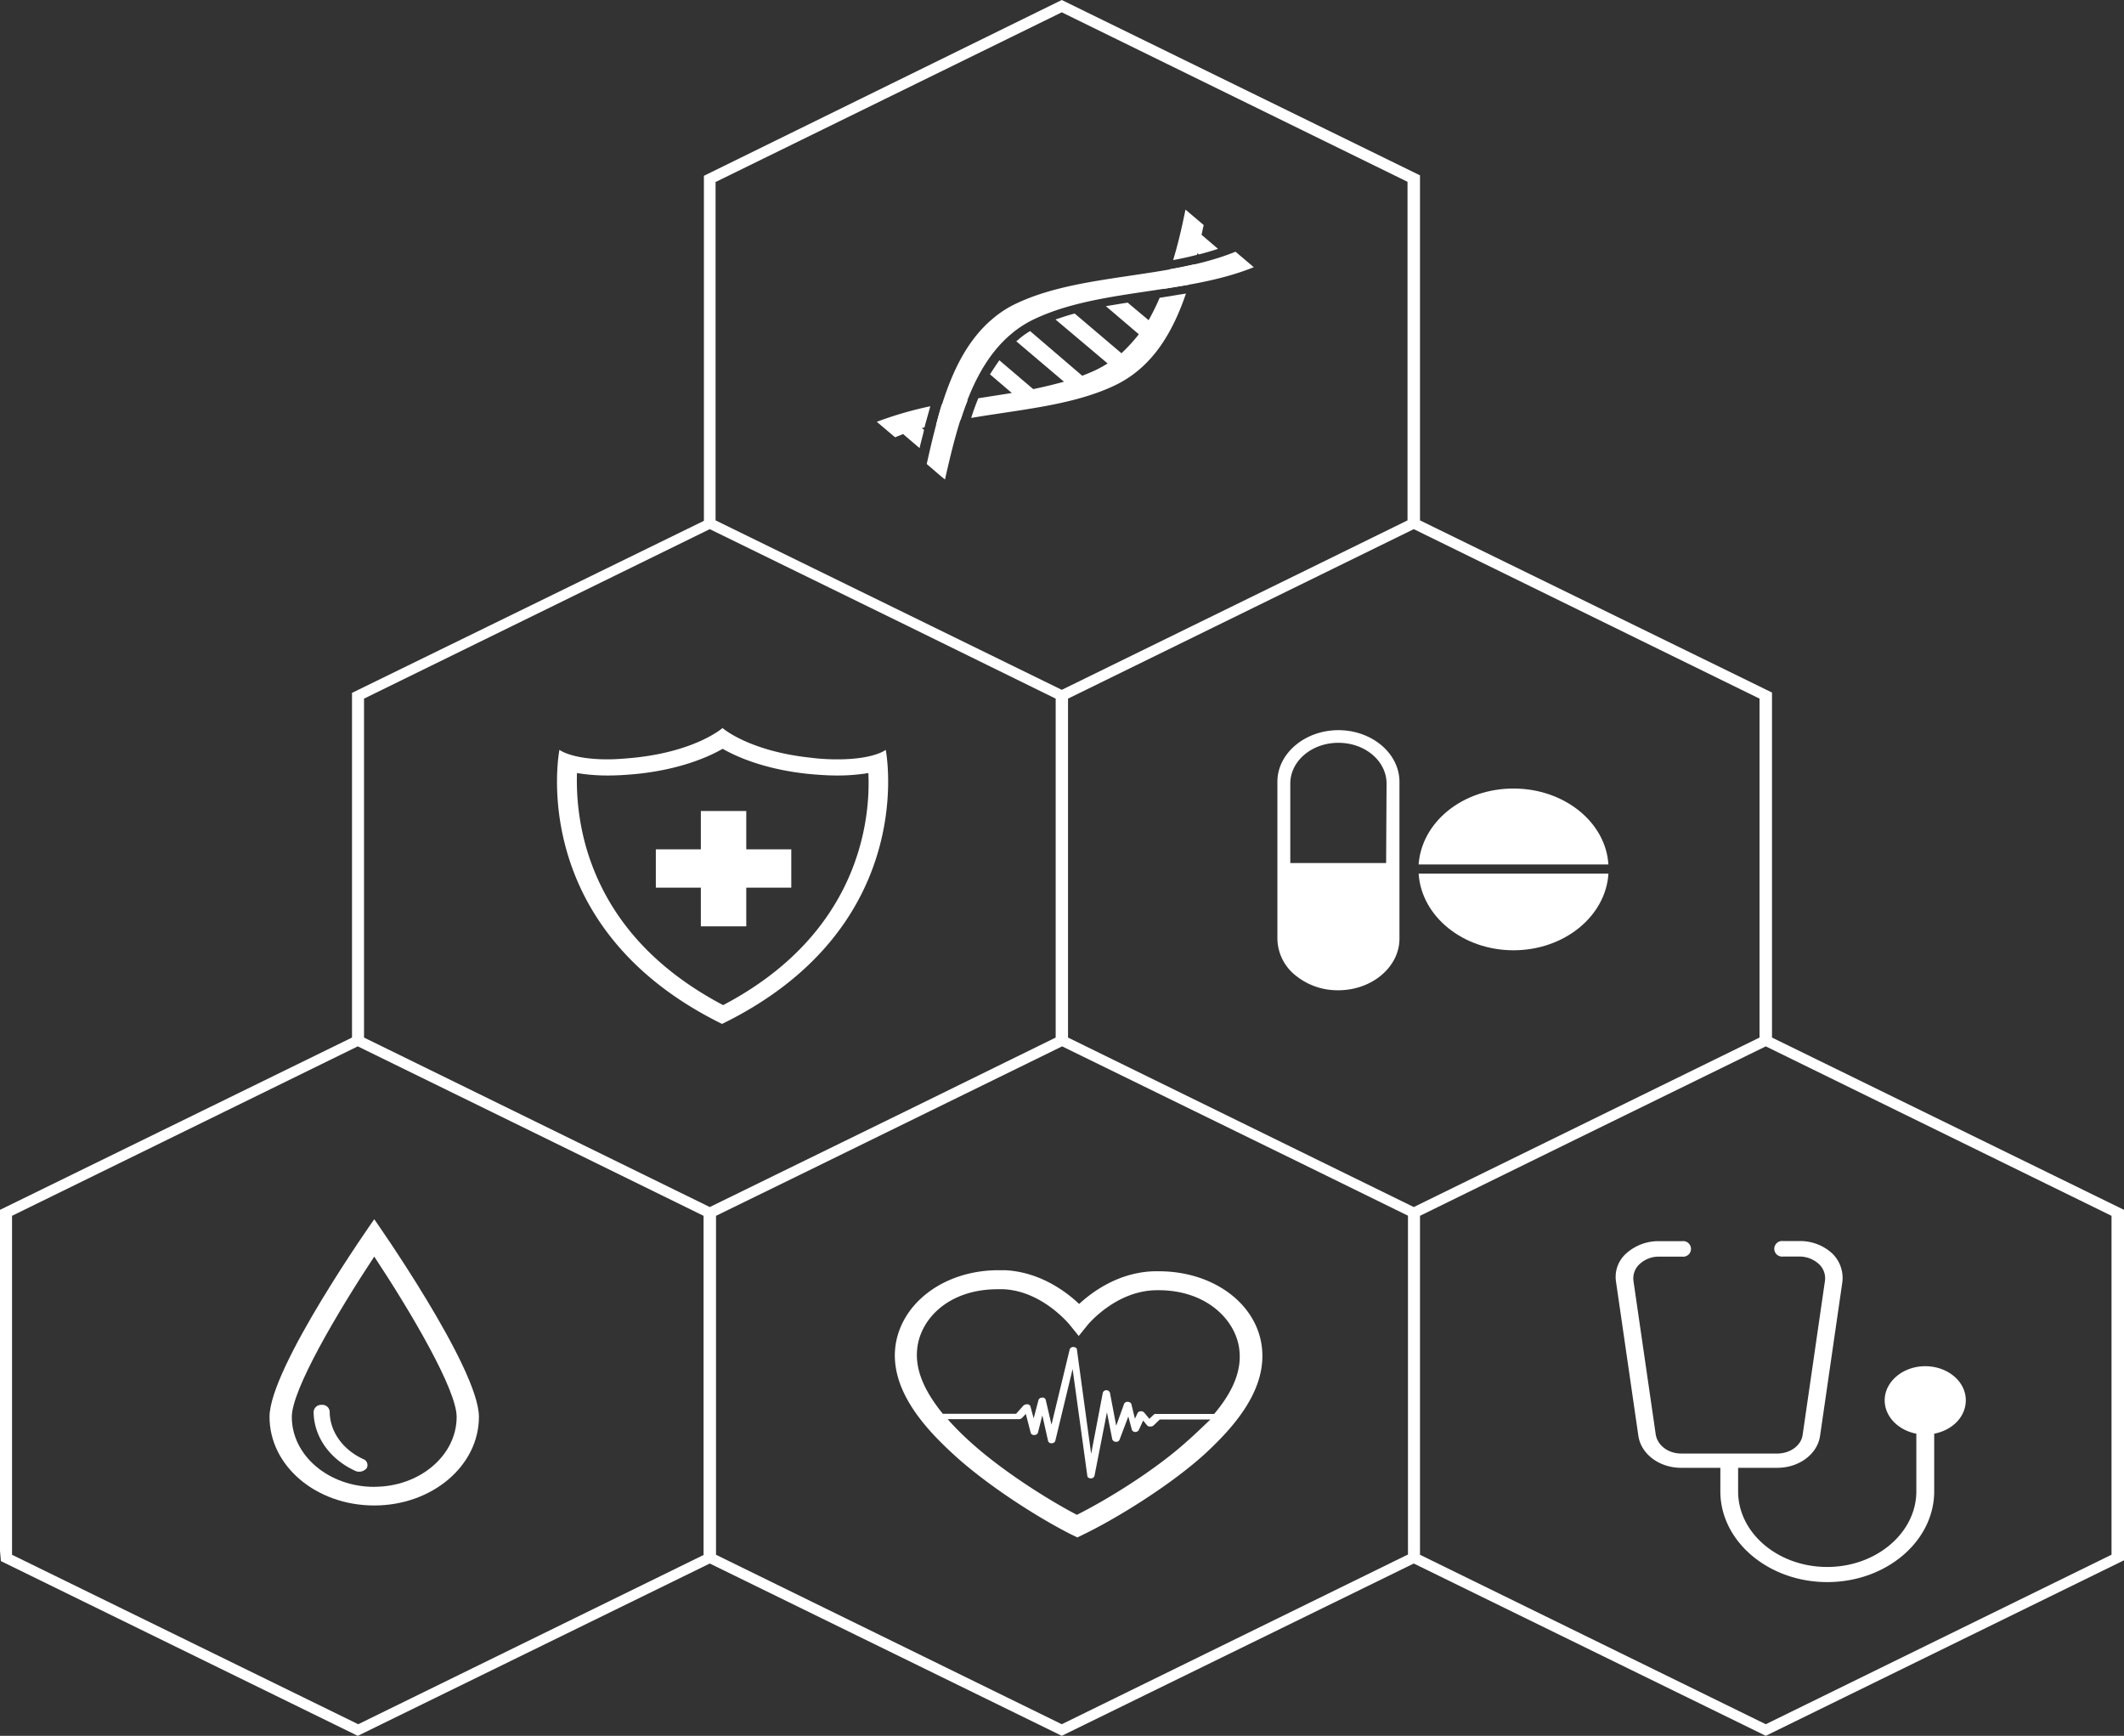 <svg id="Layer_1" data-name="Layer 1" xmlns="http://www.w3.org/2000/svg" width="658.8" height="538.32" viewBox="0 0 658.8 538.32"><rect x="0" y="0" width="658.8" height="538.32" fill="#333333" stroke="none"/><path d="M882.36,569.65V464.32L773.18,410.89v-107L664,250.5v-107L552.89,89.12l-111,54.52v107L332.74,304V410.89L223.56,464.32V570.09h0l.28,3.16h0l110.69,54.19L443.71,574l109.18,53.43L662.07,574l109.18,53.43L882.36,573v-.33h0v-3.05ZM445.65,145.5,552.89,92.94,660.13,145.5v105l-32.89,16.14-74.35,36.41-80.43-39.36L445.51,250.5v-105Zm-3.73,425.79L334.67,623.84,227.29,571.29V466.17l107.24-52.55,60.81,29.77,46.44,22.78V571.29ZM390.09,437.17l-53.62-26.28V305.78l107.24-52.56L504.8,283.1,551,305.78V410.89L504.8,433.57l-61.09,29.88Zm270,134.12L552.89,623.84,445.65,571.29V466.17l27-13.19L553,413.62,627.38,450l32.89,16.13V571.29ZM608.45,437.17l-53.62-26.28V305.78l53.62-26.28,53.62-26.28,107.24,52.56V410.89l-53.62,26.28-53.62,26.28Zm270,134.12L771.25,623.84,664,571.29V466.17l46.44-22.78,60.81-29.77,107.24,52.55V571.29Z" transform="translate(-223.56 -89.12)" fill="#fff"/><path d="M515.7,214.48c-.69,2.07-1.24,4.25-1.79,6.43,2.48-.54,5-1.09,7.6-1.52.69-2.07,1.38-4.15,2.21-6.11C521,213.61,518.33,214,515.7,214.48Zm64.13-26.06-6.5-5.45c-2.21.33-4.56.76-6.77,1.09l10.23,8.72a50.43,50.43,0,0,1-5.39,5.89l-14.51-12.32c-2.08.54-4,1.2-5.95,1.85l16.17,13.63a35.12,35.12,0,0,1-3.73,2.07c-1.38.66-2.76,1.2-4.14,1.75L543.07,191.8a22.07,22.07,0,0,0-3.87,2.84l-.42.32,14.79,12.54c-3.18.87-6.36,1.64-9.54,2.29l-10.5-8.94c-1,1.42-1.93,2.84-2.9,4.36L537.4,211,527,212.63c-.82,2-1.52,3.92-2.21,6.1,15.34-2.61,31.51-3.92,44.37-10,11.6-5.45,18-16.14,22.25-28.57-2.77.44-5.39.88-8.16,1.31A74.38,74.38,0,0,1,579.83,188.42Zm-84.31,31.51,5.67,4.8,2.49-1,5.11,4.36c.42-2,1-3.82,1.38-5.67l-.69-.54c.28-.11.56-.11.83-.22.56-2.18,1.25-4.47,1.8-6.55A113.84,113.84,0,0,0,495.52,219.93Zm88.87-41.21,7.87-1.31c.7-2.07,1.25-4.25,1.8-6.33-2.49.55-5,1.09-7.6,1.53A46.72,46.72,0,0,1,584.39,178.72Zm3-8.94c2.49-.44,5-1,7.46-1.64,0-.22.14-.33.14-.55l.41.44c2.08-.54,4-1.09,5.95-1.74l-5.12-4.37c.28-1,.42-2.07.69-3l-5.66-4.8C590.19,159.42,589,164.65,587.43,169.78Z" transform="translate(-223.56 -89.12)" fill="#fff"/><path d="M531.32,188.09c-12,10.14-16.45,27.59-20.32,44.93,1.94,1.63,3.73,3.27,5.67,4.79,3.87-17.22,8.43-34.78,20.31-44.92a32.54,32.54,0,0,1,7.61-4.91c19.9-9.37,47-7.52,67.85-16l-5.66-4.8c-20.87,8.5-48,6.65-67.86,16A32.44,32.44,0,0,0,531.32,188.09Z" transform="translate(-223.56 -89.12)" fill="#fff"/><path d="M693,333.66c-15.75,0-28.47,10.36-29.43,23.55h58.87C721.62,344.13,708.77,333.66,693,333.66Z" transform="translate(-223.56 -89.12)" fill="#fff"/><path d="M663.58,360.05c.83,13.19,13.68,23.77,29.43,23.77s28.61-10.58,29.44-23.77Z" transform="translate(-223.56 -89.12)" fill="#fff"/><path d="M638.7,315.56c-10.36,0-18.93,7.19-18.93,16v48.63a14.78,14.78,0,0,0,5.52,11.34,20.59,20.59,0,0,0,13.41,4.69c10.37,0,18.93-7.2,18.93-16V331.59C657.63,322.75,649.07,315.56,638.7,315.56Zm14.79,41.21H623.77V332.13c0-7,6.64-12.65,14.93-12.65s14.93,5.67,14.93,12.65l-.14,24.64Z" transform="translate(-223.56 -89.12)" fill="#fff"/><path d="M339.64,467.23s-32.48,46-32.48,61.28S321.67,556,339.64,556s32.47-12.33,32.47-27.48S339.64,467.23,339.64,467.23Zm0,83c-14.1,0-25.57-9.71-25.57-21.7,0-8.4,14-32.17,25.57-49.72,11.6,17.55,25.56,41.32,25.56,49.72C365.2,540.5,353.73,550.21,339.64,550.21Z" transform="translate(-223.56 -89.12)" fill="#fff"/><path d="M336.18,541.59c-6.36-2.94-10.36-8.61-10.36-14.72a2.27,2.27,0,0,0-2.49-2.07,2.34,2.34,0,0,0-2.49,2.07c0,7.74,5,14.83,13,18.43a2.5,2.5,0,0,0,1.24.22,3,3,0,0,0,2.22-1.09A2,2,0,0,0,336.18,541.59Z" transform="translate(-223.56 -89.12)" fill="#fff"/><path d="M498.29,321.66s-3.59,2.95-14.93,2.95a65.21,65.21,0,0,1-8.7-.55c-18.94-2.07-27-9.16-27-9.16s-8,7.09-26.95,9.16c-3.32.33-6.22.55-8.71.55-11.19,0-14.92-2.95-14.92-2.95s-10.92,54.85,50.44,85C509.21,376.51,498.29,321.66,498.29,321.66Zm-50.44,79.17c-22.12-11.67-36.35-28-42.43-48.74a75.85,75.85,0,0,1-2.9-23.23,58,58,0,0,0,9.67.76c2.9,0,6.08-.21,9.4-.54,13-1.42,21.56-5.13,26.12-7.74,4.56,2.61,13.13,6.32,26.12,7.74,3.31.33,6.49.54,9.4.54a58.22,58.22,0,0,0,9.67-.76C493.59,343.14,490.27,378.58,447.85,400.83Z" transform="translate(-223.56 -89.12)" fill="#fff"/><polygon points="231.47 251.51 217.38 251.51 217.38 263.4 203.42 263.4 203.42 275.28 217.38 275.28 217.38 287.28 231.47 287.28 231.47 275.28 245.43 275.28 245.43 263.4 231.47 263.4 231.47 251.51" fill="#fff"/><path d="M615.07,508.23h0c-.83-14.18-14.65-24.86-32.06-24.86h-1.52c-10.92.32-19.08,6.32-23.22,10.14-4-3.82-12.16-9.93-22.94-10.47h-2.08c-17.13,0-30.82,10.58-32.06,24.53-1.1,13.2,9.54,24.64,17.55,32.06,10.37,9.7,26.54,20.06,37.18,25.41l1.79.87,1.8-.87c10.64-5.13,27.09-15.38,37.59-24.87C605.12,532.76,615.9,521.42,615.07,508.23ZM591.85,536c-10.5,9.49-25.57,18.54-34.27,22.9-8.57-4.47-23.5-13.74-33.86-23.33a85.1,85.1,0,0,1-6.22-6.33h22a1.43,1.43,0,0,0,1-.33l1.24-1.3,1.52,5.88a1.05,1.05,0,0,0,1.11.66,1.21,1.21,0,0,0,1.11-.66l1.38-5.45,1.79,8a1.05,1.05,0,0,0,1.11.66,1.18,1.18,0,0,0,1.1-.66l5.39-22.35,4.57,33.15c0,.43.55.76,1.1.76a1.14,1.14,0,0,0,1.11-.76l3.87-19.74,1.65,8.4a1.3,1.3,0,0,0,1.11.76,1.14,1.14,0,0,0,1.11-.55l2.76-7.3,1.11,4.14a1.13,1.13,0,0,0,1,.66,1.29,1.29,0,0,0,1.11-.55l1.38-3,1.24,1.52a1.22,1.22,0,0,0,1,.33,1.43,1.43,0,0,0,1-.33l1.93-1.85H599C596.41,531.78,594.06,534.07,591.85,536Zm8.29-8.39h-18a.9.9,0,0,0-.83.32l-1.25,1.2-1.66-2c-.27-.22-.69-.44-1-.33a1.05,1.05,0,0,0-1,.55l-.83,1.74-1.1-4.58a1.22,1.22,0,0,0-1.11-.65h0a1.16,1.16,0,0,0-1.11.54l-2.48,6.87-1.94-10.25a1.18,1.18,0,0,0-2.21,0L562,540l-4.42-32.39c0-.43-.56-.76-1.11-.76a1.19,1.19,0,0,0-1.1.65l-5.67,23.45-1.8-7.75a1,1,0,0,0-1.1-.65,1.21,1.21,0,0,0-1.11.65l-1.52,5.78-1-3.7a1,1,0,0,0-1-.66,1.83,1.83,0,0,0-1.11.33l-2.35,2.62H516c-4.7-5.78-8.57-12.54-8-19.63.69-9.49,9.54-19,25-19h1.79c12,.54,20.32,10.79,20.46,10.9l2.9,3.6,2.9-3.6c.14-.11,8.43-10.14,20.59-10.58,16.31-.54,25.85,9.71,26.4,19.3h0C608.57,515.53,604.84,522.07,600.14,527.64Z" transform="translate(-223.56 -89.12)" fill="#fff"/><path d="M833.29,523.38c0-5.89-5.67-10.57-12.58-10.57s-12.58,4.79-12.58,10.57c0,5,4.15,9.27,9.82,10.36v17.88c0,12.87-12.44,23.45-27.64,23.45s-27.64-10.47-27.64-23.45v-7.3h12.16c6.77,0,12.44-4.25,13.26-9.92L795,486.75a10.59,10.59,0,0,0-3.17-8.94A14.7,14.7,0,0,0,781.74,474h-5.12a2.42,2.42,0,1,0,0,4.8h5.12a8.88,8.88,0,0,1,5.94,2.29,6,6,0,0,1,1.93,5.23L782.7,534c-.41,3.38-3.86,5.89-7.87,5.89H745c-4,0-7.33-2.51-7.88-5.89l-6.91-47.65a6,6,0,0,1,1.93-5.23,8.64,8.64,0,0,1,6-2.29h7.18a2.42,2.42,0,1,0,0-4.8h-7.18A14.94,14.94,0,0,0,728,477.81a9.73,9.73,0,0,0-3.18,8.94l6.91,47.65c.83,5.67,6.49,9.92,13.27,9.92h12.16v7.3c0,15.49,14.92,28.14,33.17,28.14s33.16-12.65,33.16-28.14V533.74C829.14,532.65,833.29,528.51,833.29,523.38Z" transform="translate(-223.56 -89.12)" fill="#fff"/></svg>